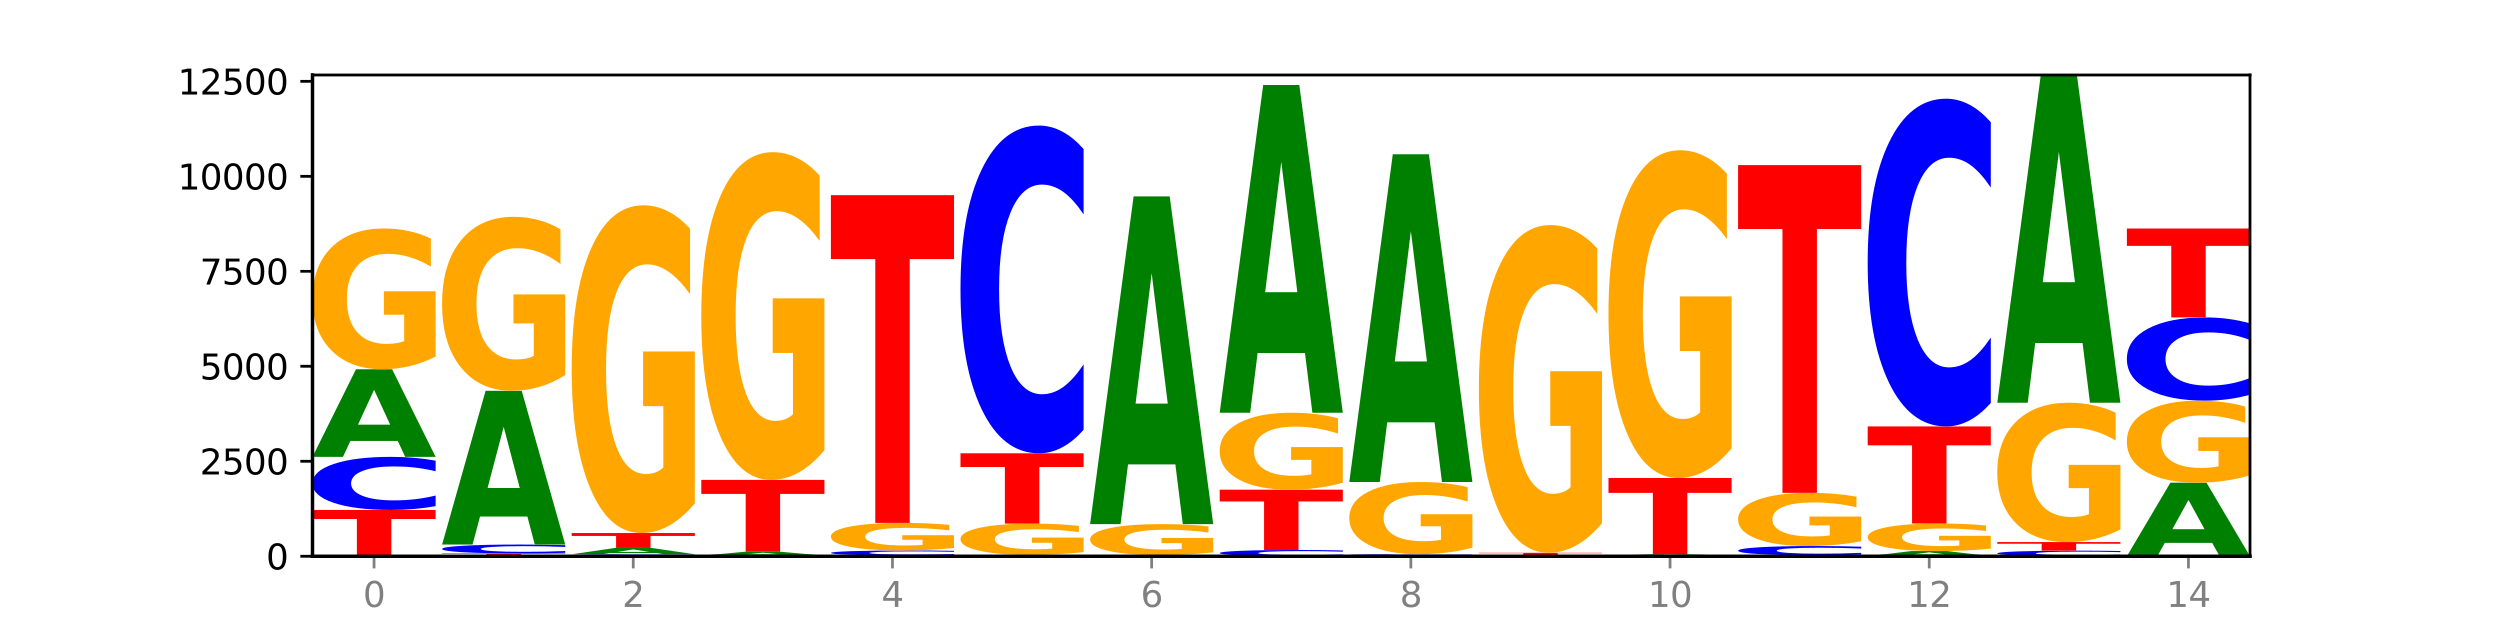 <?xml version="1.0" encoding="utf-8" standalone="no"?>
<!DOCTYPE svg PUBLIC "-//W3C//DTD SVG 1.1//EN"
  "http://www.w3.org/Graphics/SVG/1.1/DTD/svg11.dtd">
<svg xmlns:xlink="http://www.w3.org/1999/xlink" width="720pt" height="180pt" viewBox="0 0 720 180" xmlns="http://www.w3.org/2000/svg" version="1.1">
 <defs>
  <style type="text/css">*{stroke-linejoin: round; stroke-linecap: butt}</style>
 </defs>
 <g id="figure_1">
  <g id="patch_1">
   <path d="M 0 180 
L 720 180 
L 720 0 
L 0 0 
z
" style="fill: #ffffff"/>
  </g>
  <g id="axes_1">
   <g id="patch_2">
    <path d="M 90 160.2 
L 648 160.2 
L 648 21.6 
L 90 21.6 
z
" style="fill: #ffffff"/>
   </g>
   <g id="line2d_1">
    <path d="M 90 160.2 
L 648 160.2 
" clip-path="url(#p621114b511)" style="fill: none; stroke: #000000; stroke-width: 0.5; stroke-linecap: square"/>
   </g>
   <g id="patch_3">
    <path d="M 90 146.862 
L 125.458 146.862 
L 125.458 149.463 
L 112.701 149.463 
L 112.701 160.2 
L 102.781 160.2 
L 102.781 149.463 
L 90 149.463 
L 90 146.862 
z
" clip-path="url(#p621114b511)" style="fill: #ff0000"/>
   </g>
   <g id="patch_4">
    <path d="M 125.458 145.766 
Q 122.492 146.309 119.285 146.584 
Q 116.078 146.862 112.585 146.862 
Q 102.168 146.862 96.084 144.803 
Q 90 142.744 90 139.224 
Q 90 135.69 96.084 133.635 
Q 102.168 131.576 112.585 131.576 
Q 116.078 131.576 119.285 131.854 
Q 122.492 132.129 125.458 132.672 
L 125.458 135.719 
Q 122.465 134.999 119.562 134.664 
Q 116.658 134.33 113.451 134.33 
Q 107.698 134.33 104.401 135.634 
Q 101.114 136.935 101.114 139.224 
Q 101.114 141.504 104.401 142.808 
Q 107.698 144.109 113.451 144.109 
Q 116.658 144.109 119.562 143.774 
Q 122.465 143.436 125.458 142.716 
L 125.458 145.766 
z
" clip-path="url(#p621114b511)" style="fill: #0000ff"/>
   </g>
   <g id="patch_5">
    <path d="M 114.562 126.98 
L 100.925 126.98 
L 98.772 131.576 
L 90 131.576 
L 102.527 106.344 
L 112.931 106.344 
L 125.458 131.576 
L 116.693 131.576 
L 114.562 126.98 
z
M 103.1 122.297 
L 112.365 122.297 
L 107.74 112.26 
L 103.1 122.297 
z
" clip-path="url(#p621114b511)" style="fill: #008000"/>
   </g>
   <g id="patch_6">
    <path d="M 125.458 102.676 
Q 121.882 104.51 118.036 105.432 
Q 114.19 106.344 110.089 106.344 
Q 100.823 106.344 95.412 100.884 
Q 90 95.424 90 86.087 
Q 90 76.641 95.507 71.223 
Q 101.022 65.805 110.614 65.805 
Q 114.309 65.805 117.694 66.542 
Q 121.088 67.27 124.091 68.711 
L 124.091 76.792 
Q 120.992 74.941 117.925 74.028 
Q 114.857 73.107 111.774 73.107 
Q 106.068 73.107 102.977 76.474 
Q 99.886 79.832 99.886 86.087 
Q 99.886 92.284 102.866 95.667 
Q 105.846 99.042 111.329 99.042 
Q 112.823 99.042 114.102 98.849 
Q 115.382 98.648 116.399 98.23 
L 116.399 90.643 
L 110.558 90.643 
L 110.558 83.885 
L 125.458 83.885 
L 125.458 102.676 
z
" clip-path="url(#p621114b511)" style="fill: #ffa600"/>
   </g>
   <g id="patch_7">
    <path d="M 127.324 159.39 
L 162.783 159.39 
L 162.783 159.548 
L 150.026 159.548 
L 150.026 160.2 
L 140.106 160.2 
L 140.106 159.548 
L 127.324 159.548 
L 127.324 159.39 
z
" clip-path="url(#p621114b511)" style="fill: #ff0000"/>
   </g>
   <g id="patch_8">
    <path d="M 162.783 159.207 
Q 159.817 159.298 156.609 159.344 
Q 153.402 159.39 149.909 159.39 
Q 139.492 159.39 133.408 159.045 
Q 127.324 158.701 127.324 158.111 
Q 127.324 157.519 133.408 157.175 
Q 139.492 156.83 149.909 156.83 
Q 153.402 156.83 156.609 156.876 
Q 159.817 156.922 162.783 157.013 
L 162.783 157.524 
Q 159.79 157.403 156.886 157.347 
Q 153.983 157.291 150.776 157.291 
Q 145.022 157.291 141.726 157.51 
Q 138.438 157.727 138.438 158.111 
Q 138.438 158.493 141.726 158.711 
Q 145.022 158.929 150.776 158.929 
Q 153.983 158.929 156.886 158.873 
Q 159.79 158.816 162.783 158.696 
L 162.783 159.207 
z
" clip-path="url(#p621114b511)" style="fill: #0000ff"/>
   </g>
   <g id="patch_9">
    <path d="M 151.886 148.763 
L 138.25 148.763 
L 136.097 156.83 
L 127.324 156.83 
L 139.852 112.548 
L 150.255 112.548 
L 162.783 156.83 
L 154.018 156.83 
L 151.886 148.763 
z
M 140.425 140.545 
L 149.69 140.545 
L 145.064 122.931 
L 140.425 140.545 
z
" clip-path="url(#p621114b511)" style="fill: #008000"/>
   </g>
   <g id="patch_10">
    <path d="M 162.783 108.015 
Q 159.207 110.282 155.36 111.42 
Q 151.514 112.548 147.414 112.548 
Q 138.148 112.548 132.736 105.8 
Q 127.324 99.052 127.324 87.513 
Q 127.324 75.838 132.831 69.142 
Q 138.346 62.446 147.938 62.446 
Q 151.633 62.446 155.019 63.357 
Q 158.412 64.257 161.416 66.037 
L 161.416 76.025 
Q 158.317 73.737 155.249 72.609 
Q 152.182 71.471 149.098 71.471 
Q 143.393 71.471 140.301 75.631 
Q 137.21 79.781 137.21 87.513 
Q 137.21 95.171 140.19 99.353 
Q 143.17 103.524 148.653 103.524 
Q 150.147 103.524 151.427 103.285 
Q 152.706 103.037 153.723 102.52 
L 153.723 93.143 
L 147.883 93.143 
L 147.883 84.791 
L 162.783 84.791 
L 162.783 108.015 
z
" clip-path="url(#p621114b511)" style="fill: #ffa600"/>
   </g>
   <g id="patch_11">
    <path d="M 200.107 160.159 
Q 197.141 160.179 193.934 160.19 
Q 190.727 160.2 187.233 160.2 
Q 176.817 160.2 170.733 160.123 
Q 164.649 160.047 164.649 159.916 
Q 164.649 159.784 170.733 159.708 
Q 176.817 159.631 187.233 159.631 
Q 190.727 159.631 193.934 159.641 
Q 197.141 159.652 200.107 159.672 
L 200.107 159.785 
Q 197.114 159.758 194.211 159.746 
Q 191.307 159.734 188.1 159.734 
Q 182.347 159.734 179.05 159.782 
Q 175.762 159.83 175.762 159.916 
Q 175.762 160.001 179.05 160.049 
Q 182.347 160.098 188.1 160.098 
Q 191.307 160.098 194.211 160.085 
Q 197.114 160.072 200.107 160.046 
L 200.107 160.159 
z
" clip-path="url(#p621114b511)" style="fill: #0000ff"/>
   </g>
   <g id="patch_12">
    <path d="M 189.211 159.298 
L 175.574 159.298 
L 173.421 159.631 
L 164.649 159.631 
L 177.176 157.804 
L 187.58 157.804 
L 200.107 159.631 
L 191.342 159.631 
L 189.211 159.298 
z
M 177.749 158.959 
L 187.014 158.959 
L 182.389 158.232 
L 177.749 158.959 
z
" clip-path="url(#p621114b511)" style="fill: #008000"/>
   </g>
   <g id="patch_13">
    <path d="M 164.649 153.515 
L 200.107 153.515 
L 200.107 154.351 
L 187.35 154.351 
L 187.35 157.804 
L 177.43 157.804 
L 177.43 154.351 
L 164.649 154.351 
L 164.649 153.515 
z
" clip-path="url(#p621114b511)" style="fill: #ff0000"/>
   </g>
   <g id="patch_14">
    <path d="M 200.107 144.975 
Q 196.531 149.245 192.685 151.389 
Q 188.839 153.515 184.738 153.515 
Q 175.472 153.515 170.061 140.803 
Q 164.649 128.091 164.649 106.352 
Q 164.649 84.359 170.156 71.745 
Q 175.671 59.13 185.263 59.13 
Q 188.958 59.13 192.343 60.846 
Q 195.736 62.542 198.74 65.896 
L 198.74 84.71 
Q 195.641 80.401 192.574 78.276 
Q 189.506 76.132 186.423 76.132 
Q 180.717 76.132 177.626 83.969 
Q 174.535 91.788 174.535 106.352 
Q 174.535 120.779 177.515 128.656 
Q 180.495 136.513 185.978 136.513 
Q 187.472 136.513 188.751 136.065 
Q 190.031 135.597 191.048 134.622 
L 191.048 116.958 
L 185.207 116.958 
L 185.207 101.224 
L 200.107 101.224 
L 200.107 144.975 
z
" clip-path="url(#p621114b511)" style="fill: #ffa600"/>
   </g>
   <g id="patch_15">
    <path d="M 237.431 160.189 
Q 234.465 160.194 231.258 160.197 
Q 228.051 160.2 224.558 160.2 
Q 214.141 160.2 208.057 160.179 
Q 201.973 160.159 201.973 160.123 
Q 201.973 160.088 208.057 160.067 
Q 214.141 160.047 224.558 160.047 
Q 228.051 160.047 231.258 160.05 
Q 234.465 160.052 237.431 160.058 
L 237.431 160.088 
Q 234.439 160.081 231.535 160.078 
Q 228.632 160.074 225.424 160.074 
Q 219.671 160.074 216.375 160.087 
Q 213.087 160.101 213.087 160.123 
Q 213.087 160.146 216.375 160.159 
Q 219.671 160.172 225.424 160.172 
Q 228.632 160.172 231.535 160.169 
Q 234.439 160.166 237.431 160.158 
L 237.431 160.189 
z
" clip-path="url(#p621114b511)" style="fill: #0000ff"/>
   </g>
   <g id="patch_16">
    <path d="M 226.535 159.84 
L 212.899 159.84 
L 210.745 160.047 
L 201.973 160.047 
L 214.501 158.909 
L 224.904 158.909 
L 237.431 160.047 
L 228.667 160.047 
L 226.535 159.84 
z
M 215.073 159.628 
L 224.339 159.628 
L 219.713 159.176 
L 215.073 159.628 
z
" clip-path="url(#p621114b511)" style="fill: #008000"/>
   </g>
   <g id="patch_17">
    <path d="M 201.973 138.207 
L 237.431 138.207 
L 237.431 142.244 
L 224.675 142.244 
L 224.675 158.909 
L 214.755 158.909 
L 214.755 142.244 
L 201.973 142.244 
L 201.973 138.207 
z
" clip-path="url(#p621114b511)" style="fill: #ff0000"/>
   </g>
   <g id="patch_18">
    <path d="M 237.431 129.667 
Q 233.855 133.937 230.009 136.082 
Q 226.163 138.207 222.063 138.207 
Q 212.797 138.207 207.385 125.495 
Q 201.973 112.783 201.973 91.044 
Q 201.973 69.052 207.48 56.437 
Q 212.995 43.823 222.587 43.823 
Q 226.282 43.823 229.668 45.539 
Q 233.061 47.235 236.065 50.588 
L 236.065 69.403 
Q 232.965 65.094 229.898 62.969 
Q 226.831 60.824 223.747 60.824 
Q 218.041 60.824 214.95 68.662 
Q 211.859 76.48 211.859 91.044 
Q 211.859 105.472 214.839 113.348 
Q 217.819 121.206 223.302 121.206 
Q 224.796 121.206 226.076 120.757 
Q 227.355 120.289 228.372 119.315 
L 228.372 101.65 
L 222.531 101.65 
L 222.531 85.916 
L 237.431 85.916 
L 237.431 129.667 
z
" clip-path="url(#p621114b511)" style="fill: #ffa600"/>
   </g>
   <g id="patch_19">
    <path d="M 263.86 160.16 
L 250.223 160.16 
L 248.07 160.2 
L 239.298 160.2 
L 251.825 159.981 
L 262.228 159.981 
L 274.756 160.2 
L 265.991 160.2 
L 263.86 160.16 
z
M 252.398 160.12 
L 261.663 160.12 
L 257.038 160.032 
L 252.398 160.12 
z
" clip-path="url(#p621114b511)" style="fill: #008000"/>
   </g>
   <g id="patch_20">
    <path d="M 274.756 159.878 
Q 271.79 159.929 268.583 159.955 
Q 265.375 159.981 261.882 159.981 
Q 251.465 159.981 245.382 159.787 
Q 239.298 159.592 239.298 159.259 
Q 239.298 158.926 245.382 158.731 
Q 251.465 158.537 261.882 158.537 
Q 265.375 158.537 268.583 158.563 
Q 271.79 158.589 274.756 158.64 
L 274.756 158.928 
Q 271.763 158.86 268.86 158.829 
Q 265.956 158.797 262.749 158.797 
Q 256.995 158.797 253.699 158.92 
Q 250.411 159.043 250.411 159.259 
Q 250.411 159.475 253.699 159.598 
Q 256.995 159.721 262.749 159.721 
Q 265.956 159.721 268.86 159.689 
Q 271.763 159.657 274.756 159.589 
L 274.756 159.878 
z
" clip-path="url(#p621114b511)" style="fill: #0000ff"/>
   </g>
   <g id="patch_21">
    <path d="M 274.756 157.818 
Q 271.18 158.177 267.334 158.358 
Q 263.487 158.537 259.387 158.537 
Q 250.121 158.537 244.709 157.467 
Q 239.298 156.397 239.298 154.567 
Q 239.298 152.716 244.805 151.655 
Q 250.32 150.593 259.911 150.593 
Q 263.607 150.593 266.992 150.737 
Q 270.385 150.88 273.389 151.162 
L 273.389 152.746 
Q 270.29 152.383 267.222 152.204 
Q 264.155 152.024 261.072 152.024 
Q 255.366 152.024 252.275 152.684 
Q 249.183 153.342 249.183 154.567 
Q 249.183 155.782 252.163 156.445 
Q 255.143 157.106 260.627 157.106 
Q 262.121 157.106 263.4 157.068 
Q 264.679 157.029 265.697 156.947 
L 265.697 155.46 
L 259.856 155.46 
L 259.856 154.136 
L 274.756 154.136 
L 274.756 157.818 
z
" clip-path="url(#p621114b511)" style="fill: #ffa600"/>
   </g>
   <g id="patch_22">
    <path d="M 239.298 56.209 
L 274.756 56.209 
L 274.756 74.617 
L 261.999 74.617 
L 261.999 150.593 
L 252.079 150.593 
L 252.079 74.617 
L 239.298 74.617 
L 239.298 56.209 
z
" clip-path="url(#p621114b511)" style="fill: #ff0000"/>
   </g>
   <g id="patch_23">
    <path d="M 301.184 160.13 
L 287.547 160.13 
L 285.394 160.2 
L 276.622 160.2 
L 289.15 159.817 
L 299.553 159.817 
L 312.08 160.2 
L 303.315 160.2 
L 301.184 160.13 
z
M 289.722 160.059 
L 298.987 160.059 
L 294.362 159.907 
L 289.722 160.059 
z
" clip-path="url(#p621114b511)" style="fill: #008000"/>
   </g>
   <g id="patch_24">
    <path d="M 312.08 159.001 
Q 308.504 159.409 304.658 159.614 
Q 300.812 159.817 296.711 159.817 
Q 287.445 159.817 282.034 158.603 
Q 276.622 157.388 276.622 155.312 
Q 276.622 153.211 282.129 152.006 
Q 287.644 150.801 297.236 150.801 
Q 300.931 150.801 304.316 150.965 
Q 307.71 151.127 310.713 151.447 
L 310.713 153.244 
Q 307.614 152.833 304.547 152.63 
Q 301.479 152.425 298.396 152.425 
Q 292.69 152.425 289.599 153.174 
Q 286.508 153.921 286.508 155.312 
Q 286.508 156.69 289.488 157.442 
Q 292.468 158.193 297.951 158.193 
Q 299.445 158.193 300.724 158.15 
Q 302.004 158.105 303.021 158.012 
L 303.021 156.325 
L 297.18 156.325 
L 297.18 154.822 
L 312.08 154.822 
L 312.08 159.001 
z
" clip-path="url(#p621114b511)" style="fill: #ffa600"/>
   </g>
   <g id="patch_25">
    <path d="M 276.622 130.548 
L 312.08 130.548 
L 312.08 134.498 
L 299.324 134.498 
L 299.324 150.801 
L 289.404 150.801 
L 289.404 134.498 
L 276.622 134.498 
L 276.622 130.548 
z
" clip-path="url(#p621114b511)" style="fill: #ff0000"/>
   </g>
   <g id="patch_26">
    <path d="M 312.08 123.782 
Q 309.114 127.136 305.907 128.832 
Q 302.7 130.548 299.207 130.548 
Q 288.79 130.548 282.706 117.836 
Q 276.622 105.124 276.622 83.385 
Q 276.622 61.568 282.706 48.875 
Q 288.79 36.164 299.207 36.164 
Q 302.7 36.164 305.907 37.879 
Q 309.114 39.576 312.08 42.929 
L 312.08 61.743 
Q 309.087 57.298 306.184 55.231 
Q 303.28 53.165 300.073 53.165 
Q 294.32 53.165 291.023 61.217 
Q 287.736 69.25 287.736 83.385 
Q 287.736 97.462 291.023 105.514 
Q 294.32 113.546 300.073 113.546 
Q 303.28 113.546 306.184 111.48 
Q 309.087 109.394 312.08 104.948 
L 312.08 123.782 
z
" clip-path="url(#p621114b511)" style="fill: #0000ff"/>
   </g>
   <g id="patch_27">
    <path d="M 313.946 160.058 
L 349.405 160.058 
L 349.405 160.085 
L 336.648 160.085 
L 336.648 160.2 
L 326.728 160.2 
L 326.728 160.085 
L 313.946 160.085 
L 313.946 160.058 
z
" clip-path="url(#p621114b511)" style="fill: #ff0000"/>
   </g>
   <g id="patch_28">
    <path d="M 349.405 160.045 
Q 346.439 160.051 343.231 160.055 
Q 340.024 160.058 336.531 160.058 
Q 326.114 160.058 320.03 160.034 
Q 313.946 160.011 313.946 159.97 
Q 313.946 159.93 320.03 159.906 
Q 326.114 159.883 336.531 159.883 
Q 340.024 159.883 343.231 159.886 
Q 346.439 159.889 349.405 159.895 
L 349.405 159.93 
Q 346.412 159.922 343.508 159.918 
Q 340.605 159.914 337.398 159.914 
Q 331.644 159.914 328.348 159.929 
Q 325.06 159.944 325.06 159.97 
Q 325.06 159.996 328.348 160.011 
Q 331.644 160.026 337.398 160.026 
Q 340.605 160.026 343.508 160.022 
Q 346.412 160.019 349.405 160.01 
L 349.405 160.045 
z
" clip-path="url(#p621114b511)" style="fill: #0000ff"/>
   </g>
   <g id="patch_29">
    <path d="M 349.405 159.074 
Q 345.829 159.478 341.982 159.681 
Q 338.136 159.883 334.036 159.883 
Q 324.77 159.883 319.358 158.679 
Q 313.946 157.475 313.946 155.416 
Q 313.946 153.333 319.454 152.138 
Q 324.969 150.943 334.56 150.943 
Q 338.255 150.943 341.641 151.106 
Q 345.034 151.266 348.038 151.584 
L 348.038 153.366 
Q 344.939 152.958 341.871 152.757 
Q 338.804 152.553 335.72 152.553 
Q 330.015 152.553 326.923 153.296 
Q 323.832 154.036 323.832 155.416 
Q 323.832 156.782 326.812 157.528 
Q 329.792 158.272 335.275 158.272 
Q 336.769 158.272 338.049 158.23 
Q 339.328 158.186 340.345 158.093 
L 340.345 156.42 
L 334.505 156.42 
L 334.505 154.93 
L 349.405 154.93 
L 349.405 159.074 
z
" clip-path="url(#p621114b511)" style="fill: #ffa600"/>
   </g>
   <g id="patch_30">
    <path d="M 338.508 133.749 
L 324.872 133.749 
L 322.719 150.943 
L 313.946 150.943 
L 326.474 56.559 
L 336.877 56.559 
L 349.405 150.943 
L 340.64 150.943 
L 338.508 133.749 
z
M 327.047 116.232 
L 336.312 116.232 
L 331.686 78.689 
L 327.047 116.232 
z
" clip-path="url(#p621114b511)" style="fill: #008000"/>
   </g>
   <g id="patch_31">
    <path d="M 386.729 160.071 
Q 383.763 160.135 380.556 160.167 
Q 377.349 160.2 373.856 160.2 
Q 363.439 160.2 357.355 159.957 
Q 351.271 159.714 351.271 159.298 
Q 351.271 158.881 357.355 158.638 
Q 363.439 158.395 373.856 158.395 
Q 377.349 158.395 380.556 158.427 
Q 383.763 158.46 386.729 158.524 
L 386.729 158.884 
Q 383.736 158.799 380.833 158.759 
Q 377.929 158.72 374.722 158.72 
Q 368.969 158.72 365.672 158.874 
Q 362.385 159.027 362.385 159.298 
Q 362.385 159.567 365.672 159.721 
Q 368.969 159.875 374.722 159.875 
Q 377.929 159.875 380.833 159.835 
Q 383.736 159.795 386.729 159.71 
L 386.729 160.071 
z
" clip-path="url(#p621114b511)" style="fill: #0000ff"/>
   </g>
   <g id="patch_32">
    <path d="M 351.271 141.03 
L 386.729 141.03 
L 386.729 144.417 
L 373.972 144.417 
L 373.972 158.395 
L 364.052 158.395 
L 364.052 144.417 
L 351.271 144.417 
L 351.271 141.03 
z
" clip-path="url(#p621114b511)" style="fill: #ff0000"/>
   </g>
   <g id="patch_33">
    <path d="M 386.729 139.025 
Q 383.153 140.028 379.307 140.531 
Q 375.461 141.03 371.36 141.03 
Q 362.094 141.03 356.683 138.046 
Q 351.271 135.062 351.271 129.958 
Q 351.271 124.795 356.778 121.834 
Q 362.293 118.873 371.885 118.873 
Q 375.58 118.873 378.965 119.276 
Q 382.358 119.674 385.362 120.461 
L 385.362 124.878 
Q 382.263 123.866 379.196 123.367 
Q 376.128 122.864 373.045 122.864 
Q 367.339 122.864 364.248 124.704 
Q 361.157 126.539 361.157 129.958 
Q 361.157 133.345 364.137 135.194 
Q 367.117 137.039 372.6 137.039 
Q 374.094 137.039 375.373 136.934 
Q 376.653 136.824 377.67 136.595 
L 377.67 132.448 
L 371.829 132.448 
L 371.829 128.754 
L 386.729 128.754 
L 386.729 139.025 
z
" clip-path="url(#p621114b511)" style="fill: #ffa600"/>
   </g>
   <g id="patch_34">
    <path d="M 375.833 101.679 
L 362.196 101.679 
L 360.043 118.873 
L 351.271 118.873 
L 363.798 24.489 
L 374.202 24.489 
L 386.729 118.873 
L 377.964 118.873 
L 375.833 101.679 
z
M 364.371 84.161 
L 373.636 84.161 
L 369.011 46.618 
L 364.371 84.161 
z
" clip-path="url(#p621114b511)" style="fill: #008000"/>
   </g>
   <g id="patch_35">
    <path d="M 388.595 160.08 
L 424.054 160.08 
L 424.054 160.103 
L 411.297 160.103 
L 411.297 160.2 
L 401.377 160.2 
L 401.377 160.103 
L 388.595 160.103 
L 388.595 160.08 
z
" clip-path="url(#p621114b511)" style="fill: #ff0000"/>
   </g>
   <g id="patch_36">
    <path d="M 424.054 160.046 
Q 421.087 160.063 417.88 160.071 
Q 414.673 160.08 411.18 160.08 
Q 400.763 160.08 394.679 160.016 
Q 388.595 159.953 388.595 159.845 
Q 388.595 159.736 394.679 159.673 
Q 400.763 159.609 411.18 159.609 
Q 414.673 159.609 417.88 159.618 
Q 421.087 159.626 424.054 159.643 
L 424.054 159.737 
Q 421.061 159.714 418.157 159.704 
Q 415.254 159.694 412.047 159.694 
Q 406.293 159.694 402.997 159.734 
Q 399.709 159.774 399.709 159.845 
Q 399.709 159.915 402.997 159.955 
Q 406.293 159.995 412.047 159.995 
Q 415.254 159.995 418.157 159.985 
Q 421.061 159.974 424.054 159.952 
L 424.054 160.046 
z
" clip-path="url(#p621114b511)" style="fill: #0000ff"/>
   </g>
   <g id="patch_37">
    <path d="M 424.054 157.728 
Q 420.477 158.669 416.631 159.141 
Q 412.785 159.609 408.685 159.609 
Q 399.419 159.609 394.007 156.809 
Q 388.595 154.009 388.595 149.221 
Q 388.595 144.377 394.102 141.598 
Q 399.617 138.82 409.209 138.82 
Q 412.904 138.82 416.29 139.198 
Q 419.683 139.571 422.687 140.31 
L 422.687 144.454 
Q 419.587 143.505 416.52 143.037 
Q 413.453 142.564 410.369 142.564 
Q 404.664 142.564 401.572 144.291 
Q 398.481 146.013 398.481 149.221 
Q 398.481 152.399 401.461 154.134 
Q 404.441 155.864 409.924 155.864 
Q 411.418 155.864 412.698 155.766 
Q 413.977 155.663 414.994 155.448 
L 414.994 151.557 
L 409.153 151.557 
L 409.153 148.091 
L 424.054 148.091 
L 424.054 157.728 
z
" clip-path="url(#p621114b511)" style="fill: #ffa600"/>
   </g>
   <g id="patch_38">
    <path d="M 413.157 121.626 
L 399.521 121.626 
L 397.367 138.82 
L 388.595 138.82 
L 401.123 44.436 
L 411.526 44.436 
L 424.054 138.82 
L 415.289 138.82 
L 413.157 121.626 
z
M 401.695 104.108 
L 410.961 104.108 
L 406.335 66.565 
L 401.695 104.108 
z
" clip-path="url(#p621114b511)" style="fill: #008000"/>
   </g>
   <g id="patch_39">
    <path d="M 461.378 160.195 
Q 458.412 160.198 455.205 160.199 
Q 451.997 160.2 448.504 160.2 
Q 438.088 160.2 432.004 160.191 
Q 425.92 160.182 425.92 160.167 
Q 425.92 160.152 432.004 160.143 
Q 438.088 160.134 448.504 160.134 
Q 451.997 160.134 455.205 160.136 
Q 458.412 160.137 461.378 160.139 
L 461.378 160.152 
Q 458.385 160.149 455.482 160.148 
Q 452.578 160.146 449.371 160.146 
Q 443.618 160.146 440.321 160.152 
Q 437.033 160.157 437.033 160.167 
Q 437.033 160.177 440.321 160.183 
Q 443.618 160.188 449.371 160.188 
Q 452.578 160.188 455.482 160.187 
Q 458.385 160.185 461.378 160.182 
L 461.378 160.195 
z
" clip-path="url(#p621114b511)" style="fill: #0000ff"/>
   </g>
   <g id="patch_40">
    <path d="M 450.482 160.087 
L 436.845 160.087 
L 434.692 160.134 
L 425.92 160.134 
L 438.447 159.872 
L 448.85 159.872 
L 461.378 160.134 
L 452.613 160.134 
L 450.482 160.087 
z
M 439.02 160.038 
L 448.285 160.038 
L 443.66 159.933 
L 439.02 160.038 
z
" clip-path="url(#p621114b511)" style="fill: #008000"/>
   </g>
   <g id="patch_41">
    <path d="M 425.92 159.204 
L 461.378 159.204 
L 461.378 159.334 
L 448.621 159.334 
L 448.621 159.872 
L 438.701 159.872 
L 438.701 159.334 
L 425.92 159.334 
L 425.92 159.204 
z
" clip-path="url(#p621114b511)" style="fill: #ff0000"/>
   </g>
   <g id="patch_42">
    <path d="M 461.378 150.665 
Q 457.802 154.934 453.956 157.079 
Q 450.11 159.204 446.009 159.204 
Q 436.743 159.204 431.331 146.492 
Q 425.92 133.78 425.92 112.041 
Q 425.92 90.049 431.427 77.435 
Q 436.942 64.82 446.533 64.82 
Q 450.229 64.82 453.614 66.536 
Q 457.007 68.232 460.011 71.586 
L 460.011 90.4 
Q 456.912 86.091 453.844 83.966 
Q 450.777 81.821 447.694 81.821 
Q 441.988 81.821 438.897 89.659 
Q 435.805 97.477 435.805 112.041 
Q 435.805 126.469 438.785 134.346 
Q 441.765 142.203 447.249 142.203 
Q 448.743 142.203 450.022 141.755 
Q 451.302 141.287 452.319 140.312 
L 452.319 122.648 
L 446.478 122.648 
L 446.478 106.914 
L 461.378 106.914 
L 461.378 150.665 
z
" clip-path="url(#p621114b511)" style="fill: #ffa600"/>
   </g>
   <g id="patch_43">
    <path d="M 498.702 160.189 
Q 495.736 160.194 492.529 160.197 
Q 489.322 160.2 485.829 160.2 
Q 475.412 160.2 469.328 160.179 
Q 463.244 160.159 463.244 160.123 
Q 463.244 160.088 469.328 160.067 
Q 475.412 160.047 485.829 160.047 
Q 489.322 160.047 492.529 160.05 
Q 495.736 160.052 498.702 160.058 
L 498.702 160.088 
Q 495.71 160.081 492.806 160.078 
Q 489.903 160.074 486.695 160.074 
Q 480.942 160.074 477.645 160.087 
Q 474.358 160.101 474.358 160.123 
Q 474.358 160.146 477.645 160.159 
Q 480.942 160.172 486.695 160.172 
Q 489.903 160.172 492.806 160.169 
Q 495.71 160.166 498.702 160.158 
L 498.702 160.189 
z
" clip-path="url(#p621114b511)" style="fill: #0000ff"/>
   </g>
   <g id="patch_44">
    <path d="M 487.806 159.975 
L 474.169 159.975 
L 472.016 160.047 
L 463.244 160.047 
L 475.772 159.653 
L 486.175 159.653 
L 498.702 160.047 
L 489.937 160.047 
L 487.806 159.975 
z
M 476.344 159.902 
L 485.609 159.902 
L 480.984 159.745 
L 476.344 159.902 
z
" clip-path="url(#p621114b511)" style="fill: #008000"/>
   </g>
   <g id="patch_45">
    <path d="M 463.244 137.66 
L 498.702 137.66 
L 498.702 141.949 
L 485.946 141.949 
L 485.946 159.653 
L 476.026 159.653 
L 476.026 141.949 
L 463.244 141.949 
L 463.244 137.66 
z
" clip-path="url(#p621114b511)" style="fill: #ff0000"/>
   </g>
   <g id="patch_46">
    <path d="M 498.702 129.12 
Q 495.126 133.39 491.28 135.535 
Q 487.434 137.66 483.333 137.66 
Q 474.068 137.66 468.656 124.948 
Q 463.244 112.236 463.244 90.497 
Q 463.244 68.505 468.751 55.89 
Q 474.266 43.276 483.858 43.276 
Q 487.553 43.276 490.938 44.991 
Q 494.332 46.688 497.336 50.041 
L 497.336 68.856 
Q 494.236 64.547 491.169 62.422 
Q 488.101 60.277 485.018 60.277 
Q 479.312 60.277 476.221 68.115 
Q 473.13 75.933 473.13 90.497 
Q 473.13 104.925 476.11 112.801 
Q 479.09 120.659 484.573 120.659 
Q 486.067 120.659 487.347 120.21 
Q 488.626 119.742 489.643 118.767 
L 489.643 101.103 
L 483.802 101.103 
L 483.802 85.369 
L 498.702 85.369 
L 498.702 129.12 
z
" clip-path="url(#p621114b511)" style="fill: #ffa600"/>
   </g>
   <g id="patch_47">
    <path d="M 525.13 160.154 
L 511.494 160.154 
L 509.341 160.2 
L 500.569 160.2 
L 513.096 159.948 
L 523.499 159.948 
L 536.027 160.2 
L 527.262 160.2 
L 525.13 160.154 
z
M 513.669 160.107 
L 522.934 160.107 
L 518.309 160.007 
L 513.669 160.107 
z
" clip-path="url(#p621114b511)" style="fill: #008000"/>
   </g>
   <g id="patch_48">
    <path d="M 536.027 159.755 
Q 533.061 159.851 529.854 159.899 
Q 526.646 159.948 523.153 159.948 
Q 512.736 159.948 506.652 159.586 
Q 500.569 159.223 500.569 158.603 
Q 500.569 157.981 506.652 157.619 
Q 512.736 157.257 523.153 157.257 
Q 526.646 157.257 529.854 157.306 
Q 533.061 157.354 536.027 157.45 
L 536.027 157.986 
Q 533.034 157.859 530.13 157.8 
Q 527.227 157.742 524.02 157.742 
Q 518.266 157.742 514.97 157.971 
Q 511.682 158.2 511.682 158.603 
Q 511.682 159.005 514.97 159.234 
Q 518.266 159.463 524.02 159.463 
Q 527.227 159.463 530.13 159.405 
Q 533.034 159.345 536.027 159.218 
L 536.027 159.755 
z
" clip-path="url(#p621114b511)" style="fill: #0000ff"/>
   </g>
   <g id="patch_49">
    <path d="M 536.027 155.871 
Q 532.451 156.564 528.605 156.912 
Q 524.758 157.257 520.658 157.257 
Q 511.392 157.257 505.98 155.194 
Q 500.569 153.13 500.569 149.602 
Q 500.569 146.033 506.076 143.985 
Q 511.591 141.938 521.182 141.938 
Q 524.878 141.938 528.263 142.217 
Q 531.656 142.492 534.66 143.036 
L 534.66 146.09 
Q 531.561 145.39 528.493 145.045 
Q 525.426 144.697 522.343 144.697 
Q 516.637 144.697 513.546 145.969 
Q 510.454 147.238 510.454 149.602 
Q 510.454 151.944 513.434 153.222 
Q 516.414 154.497 521.898 154.497 
Q 523.391 154.497 524.671 154.425 
Q 525.95 154.349 526.968 154.19 
L 526.968 151.324 
L 521.127 151.324 
L 521.127 148.77 
L 536.027 148.77 
L 536.027 155.871 
z
" clip-path="url(#p621114b511)" style="fill: #ffa600"/>
   </g>
   <g id="patch_50">
    <path d="M 500.569 47.554 
L 536.027 47.554 
L 536.027 65.962 
L 523.27 65.962 
L 523.27 141.938 
L 513.35 141.938 
L 513.35 65.962 
L 500.569 65.962 
L 500.569 47.554 
z
" clip-path="url(#p621114b511)" style="fill: #ff0000"/>
   </g>
   <g id="patch_51">
    <path d="M 562.455 159.929 
L 548.818 159.929 
L 546.665 160.2 
L 537.893 160.2 
L 550.42 158.712 
L 560.824 158.712 
L 573.351 160.2 
L 564.586 160.2 
L 562.455 159.929 
z
M 550.993 159.653 
L 560.258 159.653 
L 555.633 159.061 
L 550.993 159.653 
z
" clip-path="url(#p621114b511)" style="fill: #008000"/>
   </g>
   <g id="patch_52">
    <path d="M 573.351 157.993 
Q 569.775 158.353 565.929 158.533 
Q 562.083 158.712 557.982 158.712 
Q 548.716 158.712 543.305 157.642 
Q 537.893 156.572 537.893 154.742 
Q 537.893 152.892 543.4 151.83 
Q 548.915 150.768 558.507 150.768 
Q 562.202 150.768 565.587 150.913 
Q 568.98 151.055 571.984 151.338 
L 571.984 152.921 
Q 568.885 152.558 565.818 152.38 
Q 562.75 152.199 559.667 152.199 
Q 553.961 152.199 550.87 152.859 
Q 547.779 153.517 547.779 154.742 
Q 547.779 155.957 550.759 156.62 
Q 553.739 157.281 559.222 157.281 
Q 560.716 157.281 561.995 157.243 
Q 563.275 157.204 564.292 157.122 
L 564.292 155.635 
L 558.451 155.635 
L 558.451 154.311 
L 573.351 154.311 
L 573.351 157.993 
z
" clip-path="url(#p621114b511)" style="fill: #ffa600"/>
   </g>
   <g id="patch_53">
    <path d="M 537.893 122.812 
L 573.351 122.812 
L 573.351 128.264 
L 560.594 128.264 
L 560.594 150.768 
L 550.674 150.768 
L 550.674 128.264 
L 537.893 128.264 
L 537.893 122.812 
z
" clip-path="url(#p621114b511)" style="fill: #ff0000"/>
   </g>
   <g id="patch_54">
    <path d="M 573.351 116.046 
Q 570.385 119.4 567.178 121.096 
Q 563.971 122.812 560.478 122.812 
Q 550.061 122.812 543.977 110.1 
Q 537.893 97.388 537.893 75.649 
Q 537.893 53.832 543.977 41.14 
Q 550.061 28.428 560.478 28.428 
Q 563.971 28.428 567.178 30.143 
Q 570.385 31.84 573.351 35.193 
L 573.351 54.008 
Q 570.358 49.562 567.455 47.496 
Q 564.551 45.429 561.344 45.429 
Q 555.591 45.429 552.294 53.481 
Q 549.007 61.514 549.007 75.649 
Q 549.007 89.726 552.294 97.778 
Q 555.591 105.811 561.344 105.811 
Q 564.551 105.811 567.455 103.744 
Q 570.358 101.658 573.351 97.212 
L 573.351 116.046 
z
" clip-path="url(#p621114b511)" style="fill: #0000ff"/>
   </g>
   <g id="patch_55">
    <path d="M 610.676 160.084 
Q 607.71 160.141 604.502 160.171 
Q 601.295 160.2 597.802 160.2 
Q 587.385 160.2 581.301 159.982 
Q 575.217 159.764 575.217 159.391 
Q 575.217 159.016 581.301 158.799 
Q 587.385 158.581 597.802 158.581 
Q 601.295 158.581 604.502 158.61 
Q 607.71 158.639 610.676 158.697 
L 610.676 159.019 
Q 607.683 158.943 604.779 158.908 
Q 601.876 158.872 598.669 158.872 
Q 592.915 158.872 589.619 159.01 
Q 586.331 159.148 586.331 159.391 
Q 586.331 159.632 589.619 159.77 
Q 592.915 159.908 598.669 159.908 
Q 601.876 159.908 604.779 159.873 
Q 607.683 159.837 610.676 159.761 
L 610.676 160.084 
z
" clip-path="url(#p621114b511)" style="fill: #0000ff"/>
   </g>
   <g id="patch_56">
    <path d="M 575.217 156.119 
L 610.676 156.119 
L 610.676 156.599 
L 597.919 156.599 
L 597.919 158.581 
L 587.999 158.581 
L 587.999 156.599 
L 575.217 156.599 
L 575.217 156.119 
z
" clip-path="url(#p621114b511)" style="fill: #ff0000"/>
   </g>
   <g id="patch_57">
    <path d="M 610.676 152.487 
Q 607.1 154.303 603.253 155.215 
Q 599.407 156.119 595.307 156.119 
Q 586.041 156.119 580.629 150.713 
Q 575.217 145.308 575.217 136.064 
Q 575.217 126.712 580.724 121.348 
Q 586.239 115.984 595.831 115.984 
Q 599.526 115.984 602.912 116.714 
Q 606.305 117.435 609.309 118.861 
L 609.309 126.861 
Q 606.21 125.029 603.142 124.125 
Q 600.075 123.213 596.991 123.213 
Q 591.286 123.213 588.194 126.546 
Q 585.103 129.871 585.103 136.064 
Q 585.103 142.199 588.083 145.548 
Q 591.063 148.889 596.546 148.889 
Q 598.04 148.889 599.32 148.699 
Q 600.599 148.5 601.616 148.085 
L 601.616 140.574 
L 595.776 140.574 
L 595.776 133.883 
L 610.676 133.883 
L 610.676 152.487 
z
" clip-path="url(#p621114b511)" style="fill: #ffa600"/>
   </g>
   <g id="patch_58">
    <path d="M 599.779 98.79 
L 586.143 98.79 
L 583.99 115.984 
L 575.217 115.984 
L 587.745 21.6 
L 598.148 21.6 
L 610.676 115.984 
L 601.911 115.984 
L 599.779 98.79 
z
M 588.318 81.273 
L 597.583 81.273 
L 592.957 43.729 
L 588.318 81.273 
z
" clip-path="url(#p621114b511)" style="fill: #008000"/>
   </g>
   <g id="patch_59">
    <path d="M 637.104 156.341 
L 623.467 156.341 
L 621.314 160.2 
L 612.542 160.2 
L 625.069 139.017 
L 635.473 139.017 
L 648 160.2 
L 639.235 160.2 
L 637.104 156.341 
z
M 625.642 152.409 
L 634.907 152.409 
L 630.282 143.983 
L 625.642 152.409 
z
" clip-path="url(#p621114b511)" style="fill: #008000"/>
   </g>
   <g id="patch_60">
    <path d="M 648 136.878 
Q 644.424 137.947 640.578 138.484 
Q 636.732 139.017 632.631 139.017 
Q 623.365 139.017 617.954 135.834 
Q 612.542 132.65 612.542 127.207 
Q 612.542 121.7 618.049 118.541 
Q 623.564 115.382 633.156 115.382 
Q 636.851 115.382 640.236 115.812 
Q 643.629 116.237 646.633 117.076 
L 646.633 121.788 
Q 643.534 120.709 640.467 120.177 
Q 637.399 119.64 634.316 119.64 
Q 628.61 119.64 625.519 121.602 
Q 622.428 123.56 622.428 127.207 
Q 622.428 130.82 625.408 132.792 
Q 628.388 134.759 633.871 134.759 
Q 635.365 134.759 636.644 134.647 
Q 637.924 134.53 638.941 134.286 
L 638.941 129.863 
L 633.1 129.863 
L 633.1 125.923 
L 648 125.923 
L 648 136.878 
z
" clip-path="url(#p621114b511)" style="fill: #ffa600"/>
   </g>
   <g id="patch_61">
    <path d="M 648 113.665 
Q 645.034 114.516 641.827 114.947 
Q 638.62 115.382 635.126 115.382 
Q 624.71 115.382 618.626 112.155 
Q 612.542 108.928 612.542 103.408 
Q 612.542 97.869 618.626 94.647 
Q 624.71 91.42 635.126 91.42 
Q 638.62 91.42 641.827 91.855 
Q 645.034 92.286 648 93.137 
L 648 97.914 
Q 645.007 96.785 642.104 96.261 
Q 639.2 95.736 635.993 95.736 
Q 630.24 95.736 626.943 97.78 
Q 623.655 99.82 623.655 103.408 
Q 623.655 106.982 626.943 109.027 
Q 630.24 111.066 635.993 111.066 
Q 639.2 111.066 642.104 110.541 
Q 645.007 110.012 648 108.883 
L 648 113.665 
z
" clip-path="url(#p621114b511)" style="fill: #0000ff"/>
   </g>
   <g id="patch_62">
    <path d="M 612.542 65.816 
L 648 65.816 
L 648 70.809 
L 635.243 70.809 
L 635.243 91.42 
L 625.323 91.42 
L 625.323 70.809 
L 612.542 70.809 
L 612.542 65.816 
z
" clip-path="url(#p621114b511)" style="fill: #ff0000"/>
   </g>
   <g id="matplotlib.axis_1">
    <g id="xtick_1">
     <g id="line2d_2">
      <defs>
       <path id="md9606ab15f" d="M 0 0 
L 0 3.5 
" style="stroke: #808080; stroke-width: 0.8"/>
      </defs>
      <g>
       <use xlink:href="#md9606ab15f" x="107.729" y="160.2" style="fill: #808080; stroke: #808080; stroke-width: 0.8"/>
      </g>
     </g>
     <g id="text_1">
      <!-- 0 -->
      <g style="fill: #808080" transform="translate(104.548 174.798) scale(0.1 -0.1)">
       <defs>
        <path id="DejaVuSans-30" d="M 2034 4250 
Q 1547 4250 1301 3770 
Q 1056 3291 1056 2328 
Q 1056 1369 1301 889 
Q 1547 409 2034 409 
Q 2525 409 2770 889 
Q 3016 1369 3016 2328 
Q 3016 3291 2770 3770 
Q 2525 4250 2034 4250 
z
M 2034 4750 
Q 2819 4750 3233 4129 
Q 3647 3509 3647 2328 
Q 3647 1150 3233 529 
Q 2819 -91 2034 -91 
Q 1250 -91 836 529 
Q 422 1150 422 2328 
Q 422 3509 836 4129 
Q 1250 4750 2034 4750 
z
" transform="scale(0.016)"/>
       </defs>
       <use xlink:href="#DejaVuSans-30"/>
      </g>
     </g>
    </g>
    <g id="xtick_2">
     <g id="line2d_3">
      <g>
       <use xlink:href="#md9606ab15f" x="182.378" y="160.2" style="fill: #808080; stroke: #808080; stroke-width: 0.8"/>
      </g>
     </g>
     <g id="text_2">
      <!-- 2 -->
      <g style="fill: #808080" transform="translate(179.197 174.798) scale(0.1 -0.1)">
       <defs>
        <path id="DejaVuSans-32" d="M 1228 531 
L 3431 531 
L 3431 0 
L 469 0 
L 469 531 
Q 828 903 1448 1529 
Q 2069 2156 2228 2338 
Q 2531 2678 2651 2914 
Q 2772 3150 2772 3378 
Q 2772 3750 2511 3984 
Q 2250 4219 1831 4219 
Q 1534 4219 1204 4116 
Q 875 4013 500 3803 
L 500 4441 
Q 881 4594 1212 4672 
Q 1544 4750 1819 4750 
Q 2544 4750 2975 4387 
Q 3406 4025 3406 3419 
Q 3406 3131 3298 2873 
Q 3191 2616 2906 2266 
Q 2828 2175 2409 1742 
Q 1991 1309 1228 531 
z
" transform="scale(0.016)"/>
       </defs>
       <use xlink:href="#DejaVuSans-32"/>
      </g>
     </g>
    </g>
    <g id="xtick_3">
     <g id="line2d_4">
      <g>
       <use xlink:href="#md9606ab15f" x="257.027" y="160.2" style="fill: #808080; stroke: #808080; stroke-width: 0.8"/>
      </g>
     </g>
     <g id="text_3">
      <!-- 4 -->
      <g style="fill: #808080" transform="translate(253.846 174.798) scale(0.1 -0.1)">
       <defs>
        <path id="DejaVuSans-34" d="M 2419 4116 
L 825 1625 
L 2419 1625 
L 2419 4116 
z
M 2253 4666 
L 3047 4666 
L 3047 1625 
L 3713 1625 
L 3713 1100 
L 3047 1100 
L 3047 0 
L 2419 0 
L 2419 1100 
L 313 1100 
L 313 1709 
L 2253 4666 
z
" transform="scale(0.016)"/>
       </defs>
       <use xlink:href="#DejaVuSans-34"/>
      </g>
     </g>
    </g>
    <g id="xtick_4">
     <g id="line2d_5">
      <g>
       <use xlink:href="#md9606ab15f" x="331.676" y="160.2" style="fill: #808080; stroke: #808080; stroke-width: 0.8"/>
      </g>
     </g>
     <g id="text_4">
      <!-- 6 -->
      <g style="fill: #808080" transform="translate(328.494 174.798) scale(0.1 -0.1)">
       <defs>
        <path id="DejaVuSans-36" d="M 2113 2584 
Q 1688 2584 1439 2293 
Q 1191 2003 1191 1497 
Q 1191 994 1439 701 
Q 1688 409 2113 409 
Q 2538 409 2786 701 
Q 3034 994 3034 1497 
Q 3034 2003 2786 2293 
Q 2538 2584 2113 2584 
z
M 3366 4563 
L 3366 3988 
Q 3128 4100 2886 4159 
Q 2644 4219 2406 4219 
Q 1781 4219 1451 3797 
Q 1122 3375 1075 2522 
Q 1259 2794 1537 2939 
Q 1816 3084 2150 3084 
Q 2853 3084 3261 2657 
Q 3669 2231 3669 1497 
Q 3669 778 3244 343 
Q 2819 -91 2113 -91 
Q 1303 -91 875 529 
Q 447 1150 447 2328 
Q 447 3434 972 4092 
Q 1497 4750 2381 4750 
Q 2619 4750 2861 4703 
Q 3103 4656 3366 4563 
z
" transform="scale(0.016)"/>
       </defs>
       <use xlink:href="#DejaVuSans-36"/>
      </g>
     </g>
    </g>
    <g id="xtick_5">
     <g id="line2d_6">
      <g>
       <use xlink:href="#md9606ab15f" x="406.324" y="160.2" style="fill: #808080; stroke: #808080; stroke-width: 0.8"/>
      </g>
     </g>
     <g id="text_5">
      <!-- 8 -->
      <g style="fill: #808080" transform="translate(403.143 174.798) scale(0.1 -0.1)">
       <defs>
        <path id="DejaVuSans-38" d="M 2034 2216 
Q 1584 2216 1326 1975 
Q 1069 1734 1069 1313 
Q 1069 891 1326 650 
Q 1584 409 2034 409 
Q 2484 409 2743 651 
Q 3003 894 3003 1313 
Q 3003 1734 2745 1975 
Q 2488 2216 2034 2216 
z
M 1403 2484 
Q 997 2584 770 2862 
Q 544 3141 544 3541 
Q 544 4100 942 4425 
Q 1341 4750 2034 4750 
Q 2731 4750 3128 4425 
Q 3525 4100 3525 3541 
Q 3525 3141 3298 2862 
Q 3072 2584 2669 2484 
Q 3125 2378 3379 2068 
Q 3634 1759 3634 1313 
Q 3634 634 3220 271 
Q 2806 -91 2034 -91 
Q 1263 -91 848 271 
Q 434 634 434 1313 
Q 434 1759 690 2068 
Q 947 2378 1403 2484 
z
M 1172 3481 
Q 1172 3119 1398 2916 
Q 1625 2713 2034 2713 
Q 2441 2713 2670 2916 
Q 2900 3119 2900 3481 
Q 2900 3844 2670 4047 
Q 2441 4250 2034 4250 
Q 1625 4250 1398 4047 
Q 1172 3844 1172 3481 
z
" transform="scale(0.016)"/>
       </defs>
       <use xlink:href="#DejaVuSans-38"/>
      </g>
     </g>
    </g>
    <g id="xtick_6">
     <g id="line2d_7">
      <g>
       <use xlink:href="#md9606ab15f" x="480.973" y="160.2" style="fill: #808080; stroke: #808080; stroke-width: 0.8"/>
      </g>
     </g>
     <g id="text_6">
      <!-- 10 -->
      <g style="fill: #808080" transform="translate(474.611 174.798) scale(0.1 -0.1)">
       <defs>
        <path id="DejaVuSans-31" d="M 794 531 
L 1825 531 
L 1825 4091 
L 703 3866 
L 703 4441 
L 1819 4666 
L 2450 4666 
L 2450 531 
L 3481 531 
L 3481 0 
L 794 0 
L 794 531 
z
" transform="scale(0.016)"/>
       </defs>
       <use xlink:href="#DejaVuSans-31"/>
       <use xlink:href="#DejaVuSans-30" x="63.623"/>
      </g>
     </g>
    </g>
    <g id="xtick_7">
     <g id="line2d_8">
      <g>
       <use xlink:href="#md9606ab15f" x="555.622" y="160.2" style="fill: #808080; stroke: #808080; stroke-width: 0.8"/>
      </g>
     </g>
     <g id="text_7">
      <!-- 12 -->
      <g style="fill: #808080" transform="translate(549.26 174.798) scale(0.1 -0.1)">
       <use xlink:href="#DejaVuSans-31"/>
       <use xlink:href="#DejaVuSans-32" x="63.623"/>
      </g>
     </g>
    </g>
    <g id="xtick_8">
     <g id="line2d_9">
      <g>
       <use xlink:href="#md9606ab15f" x="630.271" y="160.2" style="fill: #808080; stroke: #808080; stroke-width: 0.8"/>
      </g>
     </g>
     <g id="text_8">
      <!-- 14 -->
      <g style="fill: #808080" transform="translate(623.908 174.798) scale(0.1 -0.1)">
       <use xlink:href="#DejaVuSans-31"/>
       <use xlink:href="#DejaVuSans-34" x="63.623"/>
      </g>
     </g>
    </g>
   </g>
   <g id="matplotlib.axis_2">
    <g id="ytick_1">
     <g id="line2d_10">
      <defs>
       <path id="md5be133b17" d="M 0 0 
L -3.5 0 
" style="stroke: #000000; stroke-width: 0.8"/>
      </defs>
      <g>
       <use xlink:href="#md5be133b17" x="90" y="160.2" style="stroke: #000000; stroke-width: 0.8"/>
      </g>
     </g>
     <g id="text_9">
      <!-- 0 -->
      <g transform="translate(76.638 163.999) scale(0.1 -0.1)">
       <use xlink:href="#DejaVuSans-30"/>
      </g>
     </g>
    </g>
    <g id="ytick_2">
     <g id="line2d_11">
      <g>
       <use xlink:href="#md5be133b17" x="90" y="132.845" style="stroke: #000000; stroke-width: 0.8"/>
      </g>
     </g>
     <g id="text_10">
      <!-- 2500 -->
      <g transform="translate(57.55 136.645) scale(0.1 -0.1)">
       <defs>
        <path id="DejaVuSans-35" d="M 691 4666 
L 3169 4666 
L 3169 4134 
L 1269 4134 
L 1269 2991 
Q 1406 3038 1543 3061 
Q 1681 3084 1819 3084 
Q 2600 3084 3056 2656 
Q 3513 2228 3513 1497 
Q 3513 744 3044 326 
Q 2575 -91 1722 -91 
Q 1428 -91 1123 -41 
Q 819 9 494 109 
L 494 744 
Q 775 591 1075 516 
Q 1375 441 1709 441 
Q 2250 441 2565 725 
Q 2881 1009 2881 1497 
Q 2881 1984 2565 2268 
Q 2250 2553 1709 2553 
Q 1456 2553 1204 2497 
Q 953 2441 691 2322 
L 691 4666 
z
" transform="scale(0.016)"/>
       </defs>
       <use xlink:href="#DejaVuSans-32"/>
       <use xlink:href="#DejaVuSans-35" x="63.623"/>
       <use xlink:href="#DejaVuSans-30" x="127.246"/>
       <use xlink:href="#DejaVuSans-30" x="190.869"/>
      </g>
     </g>
    </g>
    <g id="ytick_3">
     <g id="line2d_12">
      <g>
       <use xlink:href="#md5be133b17" x="90" y="105.491" style="stroke: #000000; stroke-width: 0.8"/>
      </g>
     </g>
     <g id="text_11">
      <!-- 5000 -->
      <g transform="translate(57.55 109.29) scale(0.1 -0.1)">
       <use xlink:href="#DejaVuSans-35"/>
       <use xlink:href="#DejaVuSans-30" x="63.623"/>
       <use xlink:href="#DejaVuSans-30" x="127.246"/>
       <use xlink:href="#DejaVuSans-30" x="190.869"/>
      </g>
     </g>
    </g>
    <g id="ytick_4">
     <g id="line2d_13">
      <g>
       <use xlink:href="#md5be133b17" x="90" y="78.136" style="stroke: #000000; stroke-width: 0.8"/>
      </g>
     </g>
     <g id="text_12">
      <!-- 7500 -->
      <g transform="translate(57.55 81.936) scale(0.1 -0.1)">
       <defs>
        <path id="DejaVuSans-37" d="M 525 4666 
L 3525 4666 
L 3525 4397 
L 1831 0 
L 1172 0 
L 2766 4134 
L 525 4134 
L 525 4666 
z
" transform="scale(0.016)"/>
       </defs>
       <use xlink:href="#DejaVuSans-37"/>
       <use xlink:href="#DejaVuSans-35" x="63.623"/>
       <use xlink:href="#DejaVuSans-30" x="127.246"/>
       <use xlink:href="#DejaVuSans-30" x="190.869"/>
      </g>
     </g>
    </g>
    <g id="ytick_5">
     <g id="line2d_14">
      <g>
       <use xlink:href="#md5be133b17" x="90" y="50.782" style="stroke: #000000; stroke-width: 0.8"/>
      </g>
     </g>
     <g id="text_13">
      <!-- 10000 -->
      <g transform="translate(51.188 54.581) scale(0.1 -0.1)">
       <use xlink:href="#DejaVuSans-31"/>
       <use xlink:href="#DejaVuSans-30" x="63.623"/>
       <use xlink:href="#DejaVuSans-30" x="127.246"/>
       <use xlink:href="#DejaVuSans-30" x="190.869"/>
       <use xlink:href="#DejaVuSans-30" x="254.492"/>
      </g>
     </g>
    </g>
    <g id="ytick_6">
     <g id="line2d_15">
      <g>
       <use xlink:href="#md5be133b17" x="90" y="23.427" style="stroke: #000000; stroke-width: 0.8"/>
      </g>
     </g>
     <g id="text_14">
      <!-- 12500 -->
      <g transform="translate(51.188 27.227) scale(0.1 -0.1)">
       <use xlink:href="#DejaVuSans-31"/>
       <use xlink:href="#DejaVuSans-32" x="63.623"/>
       <use xlink:href="#DejaVuSans-35" x="127.246"/>
       <use xlink:href="#DejaVuSans-30" x="190.869"/>
       <use xlink:href="#DejaVuSans-30" x="254.492"/>
      </g>
     </g>
    </g>
   </g>
   <g id="patch_63">
    <path d="M 90 160.2 
L 90 21.6 
" style="fill: none; stroke: #000000; stroke-linejoin: miter; stroke-linecap: square"/>
   </g>
   <g id="patch_64">
    <path d="M 648 160.2 
L 648 21.6 
" style="fill: none; stroke: #000000; stroke-width: 0.8; stroke-linejoin: miter; stroke-linecap: square"/>
   </g>
   <g id="patch_65">
    <path d="M 90 160.2 
L 648 160.2 
" style="fill: none; stroke: #000000; stroke-linejoin: miter; stroke-linecap: square"/>
   </g>
   <g id="patch_66">
    <path d="M 90 21.6 
L 648 21.6 
" style="fill: none; stroke: #000000; stroke-width: 0.8; stroke-linejoin: miter; stroke-linecap: square"/>
   </g>
  </g>
 </g>
 <defs>
  <clipPath id="p621114b511">
   <rect x="90" y="21.6" width="558" height="138.6"/>
  </clipPath>
 </defs>
</svg>
